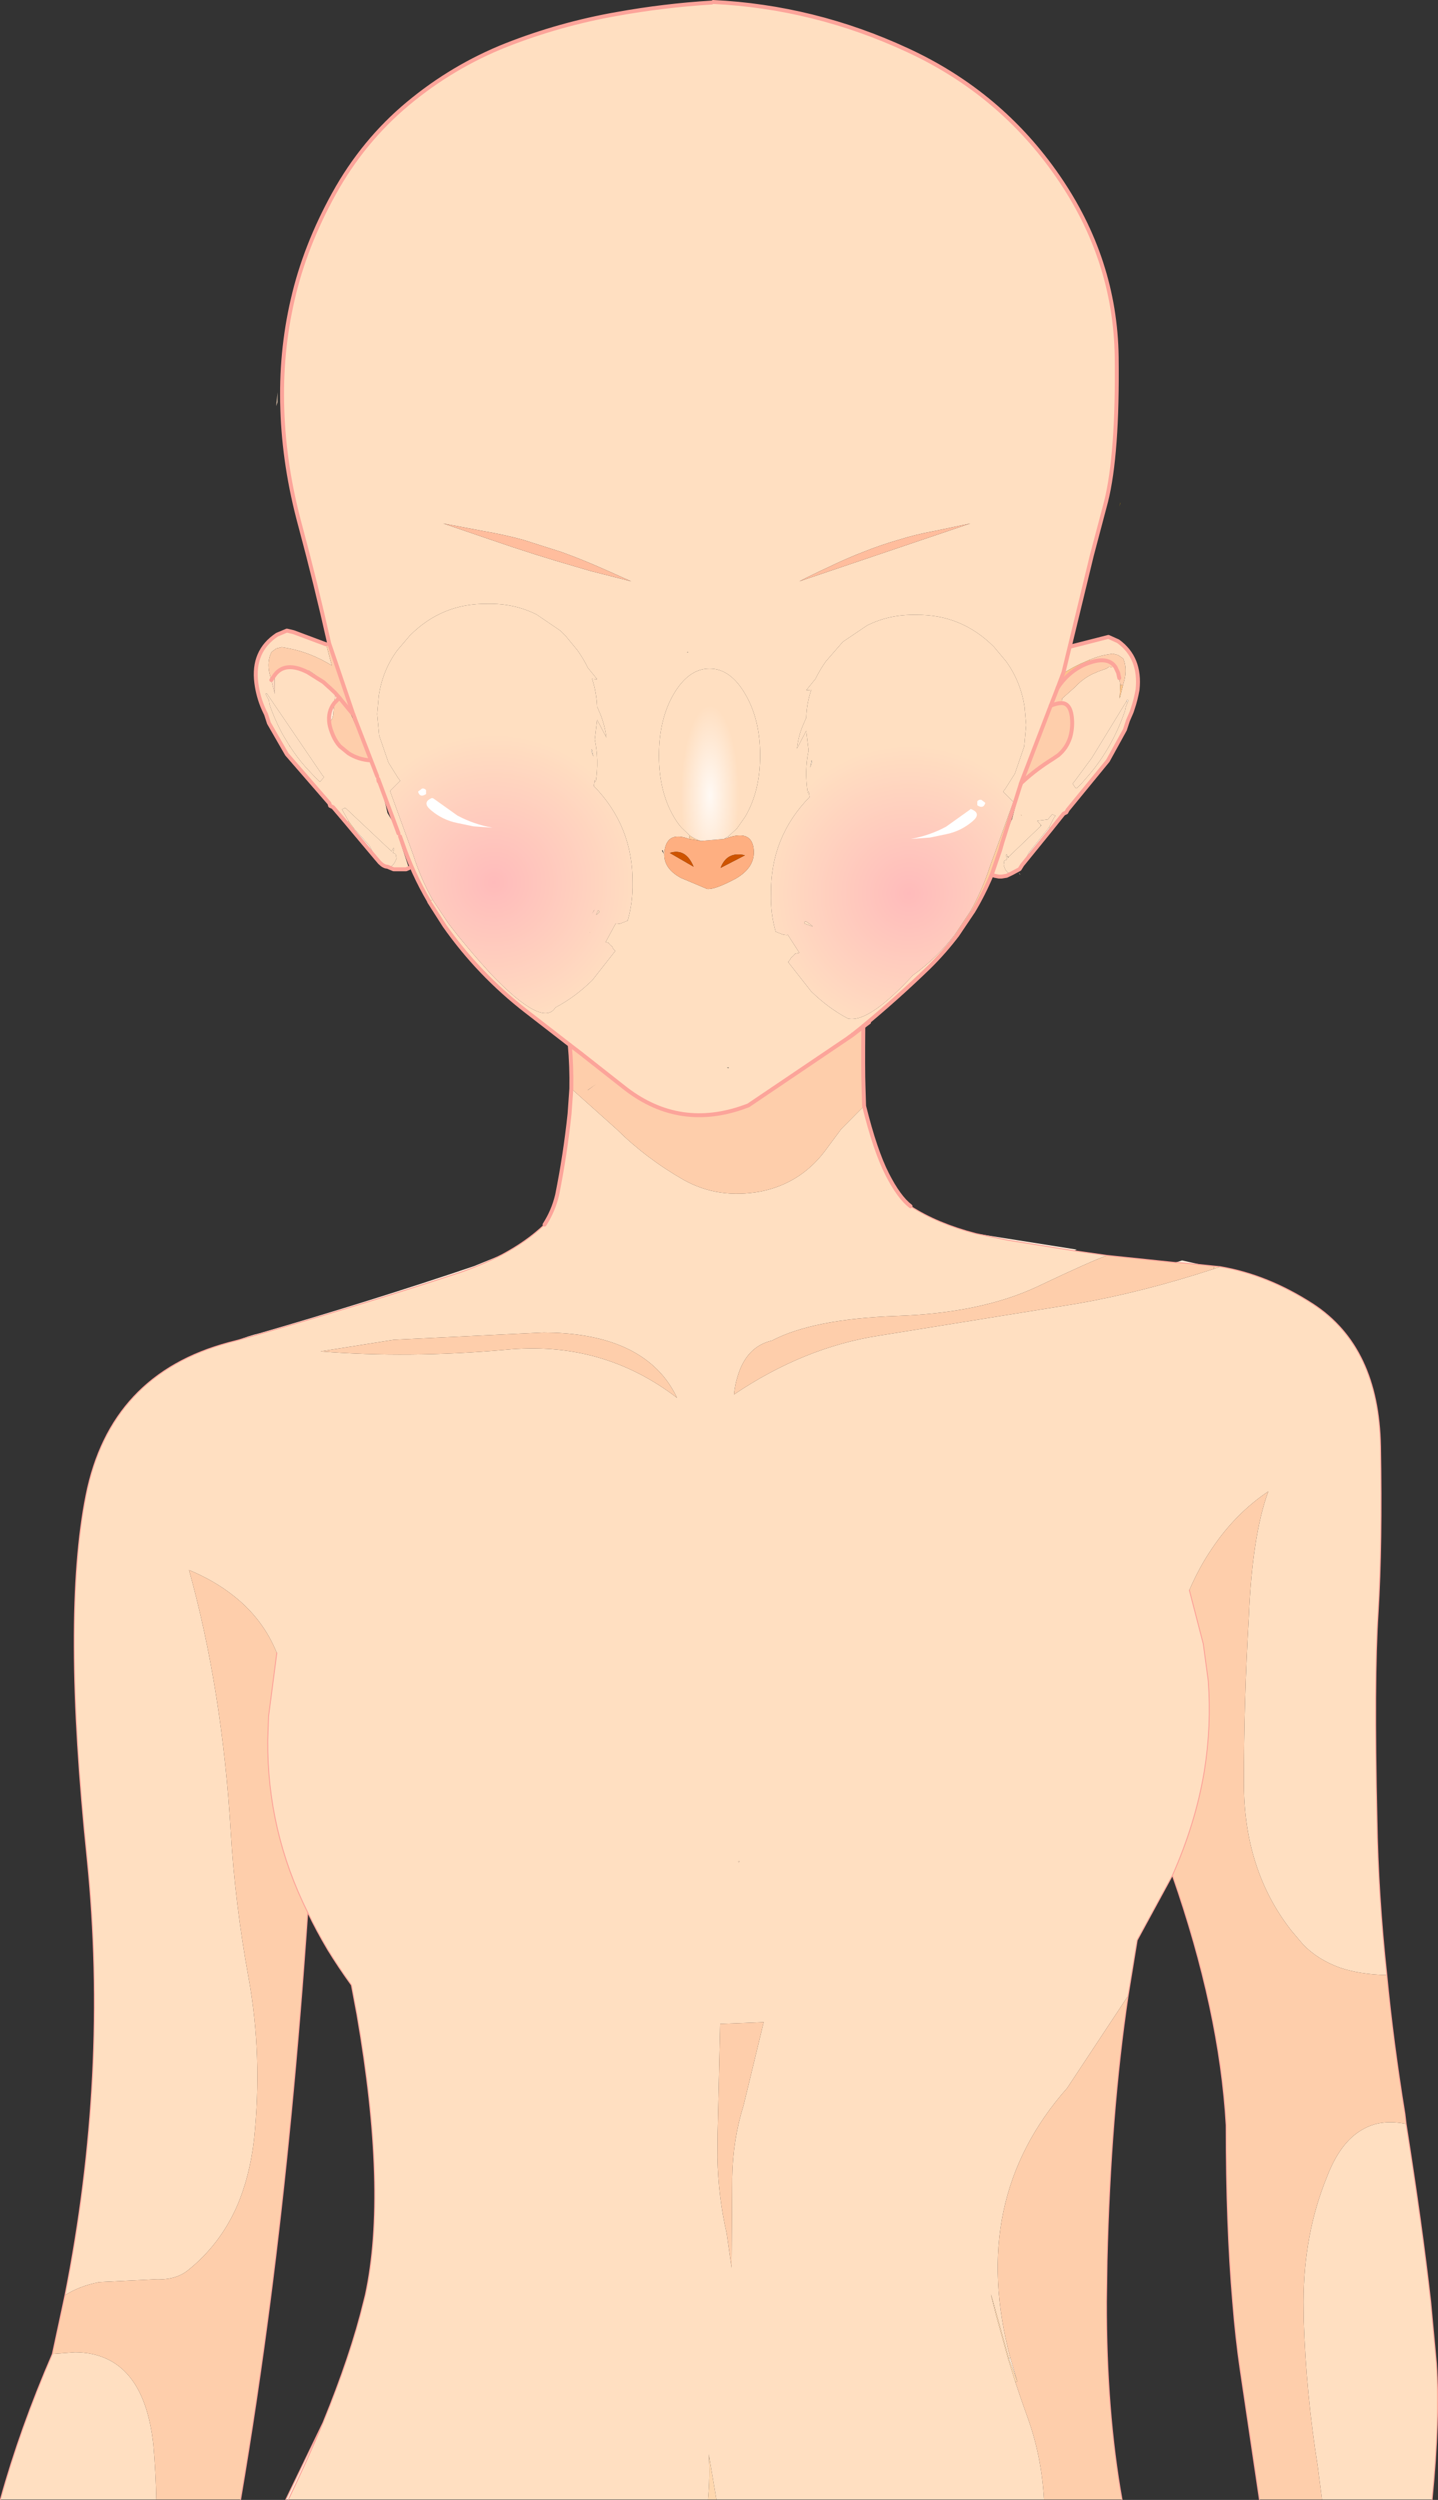 <?xml version="1.0" encoding="UTF-8" standalone="no"?>
<svg xmlns:xlink="http://www.w3.org/1999/xlink" height="634.7px" width="365.2px" xmlns="http://www.w3.org/2000/svg">
  <rect width="100%" height="100%" fill="#333333" stroke="none"/>
  <g transform="matrix(1.0, 0.0, 0.0, 1.0, -89.3, -7.3)">
    <path d="M270.4 7.8 Q296.05 9.05 319.7 20.0 343.35 30.9 357.95 52.05 372.55 73.15 372.9 97.9 373.2 122.65 370.2 134.65 L366.6 148.25 359.4 177.95 359.35 178.1 357.9 181.95 356.15 186.45 348.85 205.45 348.6 206.15 348.5 206.45 347.05 211.05 346.65 210.9 344.05 208.3 344.55 207.65 347.05 203.7 349.4 196.85 349.9 191.5 349.9 191.25 349.5 186.75 Q348.5 180.3 344.8 175.2 L341.7 171.5 Q333.45 163.25 321.9 163.4 315.2 163.25 309.5 166.1 L303.35 170.25 299.05 175.2 Q297.55 177.3 296.4 179.65 L294.05 182.55 295.3 182.45 295.4 182.45 295.3 182.55 Q294.15 185.9 294.05 189.6 L293.95 189.75 293.2 191.5 Q292.05 194.2 291.7 197.35 L294.05 192.85 294.65 197.85 Q293.55 203.05 294.45 208.65 L294.65 208.15 294.9 209.65 Q284.95 219.85 285.1 234.15 284.95 239.25 286.3 243.85 L288.2 244.6 288.95 244.7 289.2 244.7 289.35 244.6 292.3 249.2 291.2 249.45 290.8 249.95 290.2 250.45 290.05 250.8 289.45 251.55 295.3 259.0 Q299.65 263.25 304.65 265.9 309.9 267.1 321.15 254.9 327.25 250.55 331.85 244.5 L332.3 244.85 Q329.1 249.05 325.25 252.85 317.2 260.65 308.55 267.8 L308.45 267.9 305.55 270.2 305.6 269.45 305.25 270.4 304.45 271.0 279.35 287.95 277.55 288.6 Q261.15 294.1 247.55 283.2 L237.25 275.1 237.2 275.05 234.0 272.6 222.9 264.0 Q210.9 254.7 202.2 242.35 L198.3 236.25 199.15 235.7 203.15 241.7 Q207.75 247.75 213.85 254.45 227.15 268.35 230.35 263.1 235.35 260.45 239.7 256.2 L245.55 248.75 244.95 248.05 244.8 247.65 244.2 247.15 243.8 246.65 243.1 246.5 245.65 241.8 245.8 241.9 246.05 241.9 246.8 241.8 248.7 241.05 Q250.05 236.45 249.95 231.35 250.05 217.05 240.1 206.85 L240.35 205.35 240.6 205.85 Q241.45 200.25 240.35 195.05 L240.95 190.05 243.3 194.55 Q242.9 191.45 241.8 188.7 L241.05 186.95 240.95 186.8 Q240.8 183.1 239.7 179.75 L239.6 179.65 239.7 179.65 240.95 179.75 238.6 176.85 Q237.45 174.5 235.95 172.4 L232.9 168.7 231.65 167.45 225.55 163.3 Q219.8 160.45 213.1 160.6 201.5 160.45 193.35 168.7 L190.2 172.4 Q186.45 177.5 185.5 183.95 L185.1 188.45 185.1 188.7 185.6 194.05 187.95 200.9 190.45 204.9 190.95 205.5 188.35 208.1 194.3 224.5 Q196.15 230.35 199.15 235.7 L198.3 236.15 Q194.15 229.1 191.45 221.2 L191.0 219.95 191.05 221.35 193.15 227.7 192.45 228.0 189.25 228.0 187.7 227.35 Q189.1 227.7 190.0 225.25 L189.8 224.15 189.1 223.85 189.4 222.8 189.25 222.55 188.75 223.45 177.05 212.45 176.8 212.45 176.15 212.8 177.85 215.8 177.3 216.25 173.9 212.25 173.15 211.9 172.95 211.25 162.15 198.8 157.6 190.9 156.85 188.6 156.6 188.1 156.25 187.35 Q154.85 184.2 154.4 180.7 153.35 172.65 159.65 168.45 L162.15 167.4 163.85 167.8 172.15 170.9 173.55 176.25 Q168.35 173.05 162.8 171.95 L161.2 171.65 160.85 171.6 159.45 171.95 158.25 172.85 Q157.05 175.3 157.75 178.3 L158.2 179.95 159.1 183.45 159.05 178.7 Q161.7 175.1 167.4 177.95 L171.4 180.45 173.35 182.2 174.35 183.15 174.35 184.1 174.2 185.8 Q172.5 188.0 172.95 191.05 173.2 192.45 173.9 194.05 174.55 195.55 175.6 196.75 L177.8 198.55 Q180.3 200.15 183.4 200.35 L185.1 204.4 179.35 189.55 179.05 188.7 178.9 188.4 178.9 188.3 172.9 170.65 Q169.5 155.45 165.5 140.6 161.45 125.65 161.0 111.25 160.5 96.8 163.65 83.3 166.75 69.75 174.15 56.4 181.55 43.05 192.9 33.6 204.25 24.15 217.85 18.75 231.45 13.4 245.95 10.85 257.85 8.7 270.05 7.95 L270.35 7.95 270.4 7.8 M359.5 178.15 L361.0 171.5 370.8 169.0 373.25 170.1 Q379.05 174.3 378.2 182.4 377.75 184.95 376.95 187.3 L376.7 188.05 375.75 190.25 375.0 192.55 370.65 200.45 360.45 212.9 360.1 213.55 359.4 213.9 356.25 217.85 355.7 217.4 356.95 214.95 357.35 214.4 356.65 214.1 356.45 214.1 356.3 214.3 355.4 215.35 352.7 215.7 353.65 216.75 353.6 216.9 353.7 216.95 345.4 224.9 345.1 224.6 344.95 224.2 344.75 224.45 345.1 225.5 344.35 225.8 344.2 226.9 Q344.7 228.8 345.7 229.0 L346.3 229.0 344.95 229.65 343.7 229.85 342.95 229.85 341.9 229.65 341.15 229.4 342.55 225.3 343.25 223.3 346.1 215.65 346.3 215.35 348.75 206.0 349.1 205.7 Q352.4 202.65 356.65 200.0 L358.05 199.05 Q360.2 197.25 361.05 194.6 L361.15 194.65 361.1 194.45 Q361.55 192.9 361.6 191.1 361.6 185.85 358.9 185.8 L358.9 185.7 359.05 184.65 362.25 181.8 Q364.25 179.65 366.7 178.45 L368.2 177.8 370.3 177.05 370.95 176.6 371.2 176.6 371.65 176.75 372.55 176.75 372.55 177.5 372.75 177.5 373.25 178.3 373.45 179.0 373.55 179.4 373.55 179.45 373.8 181.15 373.65 184.65 374.5 181.3 374.85 179.95 Q375.6 176.95 374.55 174.5 L373.25 173.6 371.85 173.25 369.85 173.6 Q368.2 173.95 366.7 174.55 L366.05 174.8 363.55 175.9 Q361.55 176.85 359.5 178.15 M308.75 288.1 Q311.55 299.4 314.6 305.4 317.6 311.3 320.55 313.55 327.35 317.95 337.15 320.5 L345.1 322.15 362.05 324.85 370.5 326.05 Q366.85 327.25 352.65 334.0 338.4 340.65 317.15 341.4 295.85 342.15 285.35 347.65 278.75 349.2 276.55 357.0 275.95 358.95 275.7 361.35 293.5 349.35 312.6 346.4 L362.75 338.3 Q379.4 335.4 397.6 329.45 L399.2 328.9 Q411.3 330.95 422.85 338.45 439.45 349.35 439.9 374.5 440.35 399.4 439.3 416.65 438.2 433.65 439.0 469.1 439.3 488.35 441.5 508.75 434.7 508.6 429.55 506.85 424.0 504.85 420.25 501.0 L417.3 497.5 Q405.2 482.1 405.2 459.95 405.2 439.05 406.45 418.0 407.3 397.2 411.4 385.95 403.0 391.6 397.1 400.45 393.85 405.2 391.35 411.0 L394.9 424.7 396.15 434.0 Q397.0 445.5 395.15 457.0 392.95 470.2 387.05 483.45 L378.1 499.9 375.8 514.0 360.3 537.45 Q335.15 565.9 345.9 605.95 L345.5 606.05 Q339.55 584.3 341.4 591.7 L342.35 595.45 345.3 606.1 347.15 612.05 Q348.65 616.6 350.3 621.15 353.8 630.85 354.45 641.9 L271.25 641.9 269.3 630.4 Q269.65 636.15 269.1 641.9 L162.55 641.9 Q167.5 631.6 171.35 622.35 178.4 605.15 181.65 591.7 L182.1 589.9 Q187.75 563.7 179.95 518.75 L178.55 511.3 Q175.25 506.75 172.5 502.25 169.7 497.55 167.45 492.85 157.1 472.1 157.3 449.1 L157.5 443.1 159.6 426.95 Q156.1 418.3 148.55 412.4 143.75 408.6 137.3 405.9 145.75 436.35 147.9 472.4 149.0 490.65 152.4 509.3 156.05 529.3 153.8 550.6 152.7 560.05 149.4 567.6 145.1 577.2 137.15 583.6 133.9 586.3 128.35 586.0 L114.45 586.7 Q109.3 587.75 105.8 590.05 116.95 534.0 111.45 479.4 105.0 417.55 111.15 386.9 117.3 356.2 147.45 348.15 L149.75 347.55 Q178.65 339.4 206.05 330.4 211.85 328.4 216.7 325.9 223.1 322.5 227.6 318.2 229.85 314.7 230.8 310.65 232.85 300.45 233.95 290.05 L234.4 283.7 245.85 293.95 Q253.5 301.5 263.0 306.9 271.85 311.8 282.5 309.8 293.2 307.65 299.6 298.45 L302.95 293.95 308.75 288.1 M446.4 546.55 Q450.5 572.5 452.65 591.7 L454.1 607.35 Q455.05 621.25 453.0 641.9 L425.05 641.9 423.95 633.4 Q421.0 614.85 420.4 596.35 L420.35 591.7 Q420.4 574.4 426.3 560.0 429.65 551.2 435.25 548.0 440.0 545.2 446.4 546.55 M129.0 641.9 L89.4 641.9 Q94.4 623.85 102.6 604.95 L108.35 604.5 Q125.7 604.7 128.25 628.0 128.85 634.9 129.0 641.9 M326.45 142.15 Q321.8 143.0 317.35 144.4 312.85 145.7 308.5 147.45 304.1 149.15 299.9 151.2 296.05 152.95 292.3 154.9 L335.75 140.2 326.45 142.15 M375.7 185.55 L375.9 185.1 375.5 184.95 375.35 185.4 366.6 199.7 362.1 205.8 361.7 206.25 362.4 207.3 362.75 207.45 363.95 206.25 366.15 203.7 Q371.9 196.8 375.0 187.8 L375.2 186.8 375.7 185.55 M348.75 214.3 L348.55 214.1 348.75 214.4 348.75 214.3 M348.35 229.2 L348.35 229.4 348.05 228.9 348.35 229.2 M231.9 147.45 L222.15 144.35 Q217.15 143.0 212.15 142.15 L201.85 140.2 214.15 144.4 Q225.0 148.15 235.45 151.15 L239.2 152.25 249.6 154.9 244.15 152.45 241.3 151.2 Q236.6 149.15 231.9 147.45 M156.75 183.5 L157.6 185.1 157.75 186.15 Q159.15 190.25 161.2 193.95 L162.55 196.2 162.8 196.6 162.8 196.75 162.9 196.75 Q164.7 199.55 166.95 202.1 L169.3 204.6 170.55 205.8 171.6 204.6 171.2 204.15 157.05 183.35 156.75 183.45 156.75 183.5 M274.25 219.65 L276.45 217.65 278.55 214.65 Q282.35 208.2 282.35 199.1 282.35 189.95 278.55 183.5 274.8 177.05 269.5 177.05 264.2 177.05 260.4 183.5 256.65 189.95 256.65 199.1 256.65 208.2 260.4 214.65 261.3 216.2 262.35 217.4 L264.45 219.4 264.3 220.3 263.85 220.15 Q258.9 218.45 258.1 223.05 L258.0 224.15 258.0 224.2 Q257.95 227.9 262.25 230.2 L268.9 233.0 Q270.85 233.2 276.1 230.4 281.25 227.45 280.7 222.8 280.15 218.1 274.45 219.9 L274.25 219.65 M159.8 106.9 L159.75 109.45 159.45 110.4 159.8 106.9 M264.15 172.85 L263.9 172.85 263.75 173.0 264.15 172.85 M293.55 241.35 L293.7 241.35 293.8 241.25 294.05 241.25 295.55 242.35 295.7 242.55 293.55 241.75 293.55 241.35 M296.4 245.3 L296.4 245.7 296.4 245.75 296.4 245.3 M257.4 223.25 L257.95 224.15 257.6 223.15 257.4 223.25 M273.9 278.35 L274.25 278.5 274.45 278.35 273.9 278.35 M239.1 243.95 L239.15 244.1 239.1 244.05 239.1 243.95 M241.35 238.55 L241.45 238.55 241.45 238.95 240.7 239.6 241.15 238.45 241.2 238.45 241.35 238.55 M240.25 238.35 L239.65 239.3 240.2 238.35 240.25 238.35 M190.0 217.55 L185.35 205.05 185.45 205.65 Q186.85 209.65 187.7 213.7 L190.0 217.55 190.5 218.9 190.0 217.55 M190.9 219.65 L190.9 219.25 190.5 218.9 190.9 219.65 191.0 219.95 190.9 219.65 M170.7 350.4 Q192.95 352.2 217.6 350.0 242.15 347.55 261.25 362.2 259.85 359.25 257.85 356.8 248.65 345.7 227.4 345.6 L189.3 347.45 170.7 350.4 M277.15 479.85 L276.8 479.85 276.9 480.2 277.15 479.85 M278.15 541.8 L283.25 520.7 272.2 521.15 271.55 548.9 271.5 555.1 Q271.7 565.0 273.85 574.35 L275.1 583.05 275.25 560.3 Q275.4 550.55 278.15 541.8" fill="#ffdfc1" fill-rule="evenodd" stroke="none"/>
    <path d="M337.15 320.5 L362.75 324.55 362.05 324.85 345.1 322.15 337.15 320.5 M387.85 327.85 L389.5 327.3 394.35 328.4 388.45 327.85 387.85 327.85 M162.55 641.9 L161.9 641.9 171.35 622.35 Q167.5 631.6 162.55 641.9 M149.75 347.55 Q152.3 346.5 155.2 345.8 183.2 337.7 209.7 328.75 L216.7 325.9 Q211.85 328.4 206.05 330.4 178.65 339.4 149.75 347.55 M238.65 284.05 L238.55 284.05 240.55 282.65 238.7 284.0 238.65 284.05 M345.9 605.95 L347.65 611.9 345.5 606.05 345.9 605.95" fill="#ffecd9" fill-rule="evenodd" stroke="none"/>
    <path d="M341.15 229.4 Q339.1 234.3 336.4 238.8 L336.35 238.85 332.35 244.8 332.3 244.85 331.85 244.5 335.85 238.5 Q338.8 233.15 340.7 227.3 L346.65 210.9 347.05 211.05 343.85 221.2 342.55 225.3 341.15 229.4 M198.3 236.25 L198.3 236.2 198.3 236.15 199.15 235.7 198.3 236.25 M178.8 218.05 L177.3 216.25 177.85 215.8 179.25 217.7 178.8 218.05 M264.3 220.3 L264.45 219.4 Q265.8 220.4 267.3 220.8 L264.3 220.3" fill="#fecea0" fill-rule="evenodd" stroke="none"/>
    <path d="M373.8 134.85 L373.8 135.15 373.6 135.9 373.8 134.85" fill="#cc9900" fill-rule="evenodd" stroke="none"/>
    <path d="M326.45 142.15 L335.75 140.2 292.3 154.9 Q296.05 152.95 299.9 151.2 304.1 149.15 308.5 147.45 312.85 145.7 317.35 144.4 321.8 143.0 326.45 142.15 M348.75 214.3 L348.75 214.4 348.55 214.1 348.75 214.3 M231.9 147.45 Q236.6 149.15 241.3 151.2 L244.15 152.45 249.6 154.9 239.2 152.25 235.45 151.15 Q225.0 148.15 214.15 144.4 L201.85 140.2 212.15 142.15 Q217.15 143.0 222.15 144.35 L231.9 147.45" fill="#ffbd9d" fill-rule="evenodd" stroke="none"/>
    <path d="M359.4 177.95 L359.5 178.15 359.35 178.1 359.4 177.95 M373.45 179.0 L373.25 178.3 373.3 178.25 373.45 179.0 M361.1 194.45 L361.15 194.65 361.05 194.6 361.1 194.45 M349.1 205.7 L348.75 206.0 348.9 205.5 349.1 205.7 M348.85 205.45 L348.9 205.5 348.85 205.45 M174.2 185.8 L174.35 184.1 174.35 183.15 175.5 184.45 174.2 185.8 M159.05 178.7 L159.1 183.45 158.2 179.95 159.05 178.7 M178.7 188.35 L178.8 188.45 178.4 188.6 178.7 188.35 M305.25 270.4 L305.6 269.45 305.55 270.2 305.25 270.4" fill="#ffd9bf" fill-rule="evenodd" stroke="none"/>
    <path d="M359.5 178.15 Q361.55 176.85 363.55 175.9 L366.05 174.8 366.3 175.45 Q365.0 175.85 363.85 176.45 360.3 178.3 357.9 181.95 L359.35 178.1 359.5 178.15 M374.5 181.3 L373.65 184.65 373.8 181.15 374.5 181.3 M373.25 178.3 L372.75 177.5 372.55 177.5 372.55 176.75 372.6 176.7 373.3 178.2 373.3 178.25 373.25 178.3 M178.8 188.45 L178.7 188.35 178.9 188.3 178.9 188.4 178.8 188.45" fill="#fdc48a" fill-rule="evenodd" stroke="none"/>
    <path d="M375.35 185.4 L375.5 184.95 375.9 185.1 375.7 185.55 375.35 185.4 M157.05 183.35 L156.75 183.5 156.75 183.45 157.05 183.35" fill="#ffead7" fill-rule="evenodd" stroke="none"/>
    <path d="M348.9 226.9 L348.25 227.95 346.3 229.0 345.7 229.0 Q344.7 228.8 344.2 226.9 L344.35 225.8 345.1 225.5 344.75 224.45 344.95 224.2 345.1 224.6 345.4 225.1 345.4 224.9 353.7 216.95 353.75 216.9 353.65 216.75 352.7 215.7 355.4 215.35 356.3 214.3 356.45 214.1 356.65 214.1 357.35 214.4 356.95 214.95 355.7 217.4 350.65 223.7 348.9 226.9 M187.7 227.35 Q186.8 227.35 185.75 226.3 L184.85 225.25 183.15 222.05 179.25 217.7 177.85 215.8 176.15 212.8 176.8 212.45 177.05 212.45 188.75 223.45 189.25 222.55 189.4 222.8 189.1 223.85 189.8 224.15 190.0 225.25 Q189.1 227.7 187.7 227.35 M375.35 185.4 L375.7 185.55 375.2 186.8 375.0 187.8 Q371.9 196.8 366.15 203.7 L363.95 206.25 362.75 207.45 362.4 207.3 361.7 206.25 362.1 205.8 366.6 199.7 375.35 185.4 M162.8 196.6 L162.55 196.2 161.2 193.95 Q159.15 190.25 157.75 186.15 L157.6 185.1 156.75 183.5 157.05 183.35 171.2 204.15 171.6 204.6 170.55 205.8 169.3 204.6 166.95 202.1 Q164.7 199.55 162.9 196.75 L162.8 196.6" fill="#fedfc2" fill-rule="evenodd" stroke="none"/>
    <path d="M356.25 217.85 L348.9 226.9 350.65 223.7 355.7 217.4 356.25 217.85 M184.85 225.25 L178.8 218.05 179.25 217.7 183.15 222.05 184.85 225.25 M373.55 179.4 L373.45 179.0 373.5 179.05 373.55 179.4 M348.5 206.45 L348.6 206.15 348.85 205.45 348.9 205.5 348.65 206.15 348.5 206.45 M348.6 206.15 L348.65 206.15 348.6 206.15 M353.6 216.9 L353.75 216.9 353.7 216.95 353.6 216.9 M174.35 183.15 L173.35 182.2 174.35 183.0 174.35 183.15 M171.4 180.45 L167.4 177.95 167.65 177.5 Q169.45 178.55 171.05 180.15 L171.4 180.45 M172.95 191.05 Q172.5 188.0 174.2 185.8 L173.9 188.95 173.7 189.7 173.15 190.55 172.95 191.05 M239.6 197.5 L240.0 199.4 239.45 197.95 239.6 197.5 M274.25 219.65 L274.45 219.9 273.15 220.3 274.25 219.65 M295.4 200.3 L295.55 200.7 295.05 202.2 295.4 200.3" fill="#ffead5" fill-rule="evenodd" stroke="none"/>
    <path d="M397.65 328.75 L399.2 328.9 397.6 329.45 397.65 328.75 M271.25 641.9 L269.1 641.9 Q269.65 636.15 269.3 630.4 L271.25 641.9 M308.55 267.8 L308.55 267.95 305.9 270.0 305.55 270.25 305.5 270.3 304.45 271.0 305.25 270.4 305.55 270.2 308.45 267.9 308.55 267.8 M308.45 267.9 L305.9 270.0 308.45 267.9 M347.15 612.05 L345.3 606.1 342.35 595.45 341.4 591.7 Q339.55 584.3 345.5 606.05 L347.65 611.9 347.15 612.05" fill="#ffd7ae" fill-rule="evenodd" stroke="none"/>
    <path d="M270.05 7.95 L269.9 7.8 270.4 7.8 270.35 7.95 270.05 7.95" fill="#663300" fill-rule="evenodd" stroke="none"/>
    <path d="M274.45 219.9 Q280.15 218.1 280.7 222.8 281.25 227.45 276.1 230.4 270.85 233.2 268.9 233.0 L262.25 230.2 Q257.95 227.9 258.0 224.2 L258.0 224.15 258.1 223.05 Q258.9 218.45 263.85 220.15 L264.3 220.3 267.3 220.8 273.15 220.3 274.45 219.9 M278.5 224.45 Q273.95 223.35 272.3 227.65 L278.5 224.45 M265.45 227.35 Q263.45 222.55 259.4 223.85 L265.45 227.35" fill="#feaf81" fill-rule="evenodd" stroke="none"/>
    <path d="M278.5 224.45 L272.3 227.65 Q273.95 223.35 278.5 224.45 M265.45 227.35 L259.4 223.85 Q263.45 222.55 265.45 227.35" fill="#ce5300" fill-rule="evenodd" stroke="none"/>
    <path d="M310.0 266.85 L309.9 266.75 310.2 266.75 310.05 266.9 310.0 266.85" fill="url(#gradient0)" fill-rule="evenodd" stroke="none"/>
    <path d="M190.5 218.9 L190.9 219.25 190.9 219.65 190.5 218.9" fill="#ff9966" fill-rule="evenodd" stroke="none"/>
    <path d="M277.15 479.85 L276.9 480.2 276.8 479.85 277.15 479.85" fill="#ffdabb" fill-rule="evenodd" stroke="none"/>
    <path d="M347.65 611.9 L347.15 612.05 347.65 611.9" fill="#fdbf82" fill-rule="evenodd" stroke="none"/>
    <path d="M308.55 267.95 Q308.45 279.2 308.6 283.25 L308.75 288.1 302.95 293.95 299.6 298.45 Q293.2 307.65 282.5 309.8 271.85 311.8 263.0 306.9 253.5 301.5 245.85 293.95 L234.4 283.7 Q234.5 278.05 234.0 272.6 L237.2 275.05 237.25 275.1 247.55 283.2 Q261.15 294.1 277.55 288.6 L279.35 287.95 304.45 271.0 305.5 270.3 305.55 270.25 305.9 270.0 308.55 267.95 M370.5 326.05 L387.85 327.85 388.45 327.85 394.35 328.4 397.65 328.75 397.6 329.45 Q379.4 335.4 362.75 338.3 L312.6 346.4 Q293.5 349.35 275.7 361.35 275.95 358.95 276.55 357.0 278.75 349.2 285.35 347.65 295.85 342.15 317.15 341.4 338.4 340.65 352.65 334.0 366.85 327.25 370.5 326.05 M441.5 508.75 Q443.15 525.9 446.1 544.0 L446.4 546.55 Q440.0 545.2 435.25 548.0 429.65 551.2 426.3 560.0 420.4 574.4 420.35 591.7 L420.4 596.35 Q421.0 614.85 423.95 633.4 L425.05 641.9 409.15 641.9 404.25 608.85 Q403.1 601.05 402.35 591.7 400.7 572.55 400.7 546.85 399.05 517.8 387.05 483.45 392.95 470.2 395.15 457.0 397.0 445.5 396.15 434.0 L394.9 424.7 391.35 411.0 Q393.85 405.2 397.1 400.45 403.0 391.6 411.4 385.95 407.3 397.2 406.45 418.0 405.2 439.05 405.2 459.95 405.2 482.1 417.3 497.5 L420.25 501.0 Q424.0 504.85 429.55 506.85 434.7 508.6 441.5 508.75 M375.8 514.0 Q371.35 543.95 370.45 581.35 L370.3 591.7 Q370.25 619.55 374.25 641.9 L354.45 641.9 Q353.8 630.85 350.3 621.15 348.65 616.6 347.15 612.05 L347.65 611.9 345.9 605.95 Q335.15 565.9 360.3 537.45 L375.8 514.0 M167.45 492.85 Q163.85 545.65 157.9 591.7 154.5 617.85 150.4 641.9 L129.0 641.9 Q128.85 634.9 128.25 628.0 125.7 604.7 108.35 604.5 L102.6 604.95 105.8 590.05 Q109.3 587.75 114.45 586.7 L128.35 586.0 Q133.9 586.3 137.15 583.6 145.1 577.2 149.4 567.6 152.7 560.05 153.8 550.6 156.05 529.3 152.4 509.3 149.0 490.65 147.9 472.4 145.75 436.35 137.3 405.9 143.75 408.6 148.55 412.4 156.1 418.3 159.6 426.95 L157.5 443.1 157.3 449.1 Q157.1 472.1 167.45 492.85 M172.15 170.9 L172.9 170.65 178.9 188.3 178.7 188.35 175.9 184.95 175.5 184.45 174.35 183.15 174.35 183.0 173.35 182.2 171.4 180.45 171.05 180.15 Q169.45 178.55 167.65 177.5 L167.4 177.95 Q161.7 175.1 159.05 178.7 L158.2 179.95 157.75 178.3 Q157.05 175.3 158.25 172.85 L159.45 171.95 160.85 171.6 161.2 171.65 162.8 171.95 Q168.35 173.05 173.55 176.25 L172.15 170.9 M357.9 181.95 Q360.3 178.3 363.85 176.45 365.0 175.85 366.3 175.45 L366.05 174.8 366.7 174.55 Q368.2 173.95 369.85 173.6 L371.85 173.25 373.25 173.6 374.55 174.5 Q375.6 176.95 374.85 179.95 L374.5 181.3 373.8 181.15 373.55 179.45 373.55 179.4 373.5 179.05 373.45 179.0 373.3 178.25 373.3 178.2 372.6 176.7 372.55 176.75 371.65 176.75 371.2 176.6 370.95 176.6 370.3 177.05 368.2 177.8 366.7 178.45 Q364.25 179.65 362.25 181.8 L359.05 184.65 358.9 185.7 358.9 185.8 Q361.6 185.85 361.6 191.1 361.55 192.9 361.1 194.45 L361.05 194.6 Q360.2 197.25 358.05 199.05 L356.65 200.0 Q352.4 202.65 349.1 205.7 L348.9 205.5 348.85 205.45 356.15 186.45 357.9 181.95 M358.9 185.8 Q357.85 185.8 356.15 186.45 357.85 185.8 358.9 185.8 M366.3 175.45 Q370.85 174.0 372.6 176.7 370.85 174.0 366.3 175.45 M174.2 185.8 L175.5 184.45 175.9 184.95 178.7 188.35 178.4 188.6 182.1 197.0 182.25 197.2 182.45 198.05 183.4 200.35 Q180.3 200.15 177.8 198.55 L175.6 196.75 Q174.55 195.55 173.9 194.05 173.2 192.45 172.95 191.05 L173.15 190.55 173.7 189.7 173.9 188.95 174.2 185.8 M238.65 284.05 L238.7 284.0 240.55 282.65 238.55 284.05 238.65 284.05 M170.7 350.4 L189.3 347.45 227.4 345.6 Q248.65 345.7 257.85 356.8 259.85 359.25 261.25 362.2 242.15 347.55 217.6 350.0 192.95 352.2 170.7 350.4 M278.15 541.8 Q275.4 550.55 275.25 560.3 L275.1 583.05 273.85 574.35 Q271.7 565.0 271.5 555.1 L271.55 548.9 272.2 521.15 283.25 520.7 278.15 541.8" fill="#feceab" fill-rule="evenodd" stroke="none"/>
    <path d="M199.15 235.7 Q196.15 230.35 194.3 224.5 L188.35 208.1 190.95 205.5 190.45 204.9 187.95 200.9 185.6 194.05 185.1 188.7 185.1 188.45 185.5 183.95 Q186.45 177.5 190.2 172.4 L193.35 168.7 Q201.5 160.45 213.1 160.6 219.8 160.45 225.55 163.3 L231.65 167.45 232.9 168.7 235.95 172.4 Q237.45 174.5 238.6 176.85 L240.95 179.75 239.7 179.65 239.6 179.65 239.7 179.75 Q240.8 183.1 240.95 186.8 L241.05 186.95 241.8 188.7 Q242.9 191.45 243.3 194.55 L240.95 190.05 240.35 195.05 Q241.45 200.25 240.6 205.85 L240.35 205.35 240.1 206.85 Q250.05 217.05 249.95 231.35 250.05 236.45 248.7 241.05 L246.8 241.8 246.05 241.9 245.8 241.9 245.65 241.8 243.1 246.5 243.8 246.65 244.2 247.15 244.8 247.65 244.95 248.05 245.55 248.75 239.7 256.2 Q235.35 260.45 230.35 263.1 227.15 268.35 213.85 254.45 207.75 247.75 203.15 241.7 L199.15 235.7 M239.6 197.5 L239.45 197.95 240.0 199.4 239.6 197.5 M240.25 238.35 L240.2 238.35 239.65 239.3 240.25 238.35 M241.35 238.55 L241.2 238.45 241.15 238.45 240.7 239.6 241.45 238.95 241.45 238.55 241.35 238.55 M239.1 243.95 L239.1 244.05 239.15 244.1 239.1 243.95" fill="url(#gradient1)" fill-rule="evenodd" stroke="none"/>
    <path d="M331.85 244.5 Q327.25 250.55 321.15 254.9 309.9 267.1 304.65 265.9 299.65 263.25 295.3 259.0 L289.45 251.55 290.05 250.8 290.2 250.45 290.8 249.95 291.2 249.45 292.3 249.2 289.35 244.6 289.2 244.7 288.95 244.7 288.2 244.6 286.3 243.85 Q284.95 239.25 285.1 234.15 284.95 219.85 294.9 209.65 L294.65 208.15 294.45 208.65 Q293.55 203.05 294.65 197.85 L294.05 192.85 291.7 197.35 Q292.05 194.2 293.2 191.5 L293.95 189.75 294.05 189.6 Q294.15 185.9 295.3 182.55 L295.4 182.45 295.3 182.45 294.05 182.55 296.4 179.65 Q297.55 177.3 299.05 175.2 L303.35 170.25 309.5 166.1 Q315.2 163.25 321.9 163.4 333.45 163.25 341.7 171.5 L344.8 175.2 Q348.5 180.3 349.5 186.75 L349.9 191.25 349.9 191.5 349.4 196.85 347.05 203.7 344.55 207.65 344.05 208.3 346.65 210.9 340.7 227.3 Q338.8 233.15 335.85 238.5 L331.85 244.5 M295.4 200.3 L295.05 202.2 295.55 200.7 295.4 200.3 M296.4 245.3 L296.4 245.75 296.4 245.7 296.4 245.3 M293.55 241.35 L293.55 241.75 295.7 242.55 295.55 242.35 294.05 241.25 293.8 241.25 293.7 241.35 293.55 241.35" fill="url(#gradient2)" fill-rule="evenodd" stroke="none"/>
    <path d="M264.45 219.4 L262.35 217.4 Q261.3 216.2 260.4 214.65 256.65 208.2 256.65 199.1 256.65 189.95 260.4 183.5 264.2 177.05 269.5 177.05 274.8 177.05 278.55 183.5 282.35 189.95 282.35 199.1 282.35 208.2 278.55 214.65 L276.45 217.65 274.25 219.65 273.15 220.3 267.3 220.8 Q265.8 220.4 264.45 219.4" fill="url(#gradient3)" fill-rule="evenodd" stroke="none"/>
    <path d="M270.4 7.8 Q296.05 9.05 319.7 20.0 343.35 30.9 357.95 52.05 372.55 73.15 372.9 97.9 373.2 122.65 370.2 134.65 L366.6 148.25 359.4 177.95 359.35 178.1 357.9 181.95 356.15 186.45 348.85 205.45 348.6 206.15 M361.0 171.5 L370.8 169.0 373.25 170.1 Q379.05 174.3 378.2 182.4 377.75 184.95 376.95 187.3 L376.7 188.05 375.75 190.25 375.0 192.55 370.65 200.45 360.45 212.9 360.1 213.55 359.4 213.9 356.25 217.85 348.9 226.9 348.25 227.95 346.3 229.0 344.95 229.65 343.7 229.85 342.95 229.85 341.9 229.65 341.15 229.4 Q339.1 234.3 336.4 238.8 L336.35 238.85 332.35 244.8 332.3 244.85 Q329.1 249.05 325.25 252.85 317.2 260.65 308.55 267.8 L310.0 266.85 308.55 267.95 305.9 270.0 305.55 270.25 305.5 270.3 304.45 271.0 305.25 270.4 305.55 270.2 308.45 267.9 308.55 267.8 M234.0 272.6 L222.9 264.0 Q210.9 254.7 202.2 242.35 L198.3 236.25 198.3 236.2 198.3 236.15 Q194.15 229.1 191.45 221.2 L191.0 219.95 190.9 219.65 M193.15 227.7 L192.45 228.0 189.25 228.0 187.7 227.35 Q186.8 227.35 185.75 226.3 L184.85 225.25 178.8 218.05 177.3 216.25 173.9 212.25 173.15 211.9 172.95 211.25 162.15 198.8 157.6 190.9 156.85 188.6 156.6 188.1 156.25 187.35 Q154.85 184.2 154.4 180.7 153.35 172.65 159.65 168.45 L162.15 167.4 163.85 167.8 172.15 170.9 M172.9 170.65 Q169.5 155.45 165.5 140.6 161.45 125.65 161.0 111.25 160.5 96.8 163.65 83.3 166.75 69.75 174.15 56.4 181.55 43.05 192.9 33.6 204.25 24.15 217.85 18.75 231.45 13.4 245.95 10.85 257.85 8.7 270.05 7.95 M343.25 223.3 L342.55 225.3 341.15 229.4 M347.05 211.05 L348.5 206.45 M343.85 221.2 L347.05 211.05 M343.25 223.3 L343.85 221.2 M178.9 188.4 L178.9 188.3 172.9 170.65 M179.05 188.7 L178.9 188.4 M179.35 189.55 L185.1 204.4 M304.45 271.0 L279.35 287.95 277.55 288.6 Q261.15 294.1 247.55 283.2 L237.25 275.1 237.2 275.05 234.0 272.6 M305.9 270.0 L308.45 267.9 M185.45 205.65 L185.35 205.05 190.0 217.55 190.5 218.9" fill="none" stroke="#fca49a" stroke-linecap="round" stroke-linejoin="round" stroke-width="1.0"/>
    <path d="M308.55 267.95 Q308.45 279.2 308.6 283.25 L308.75 288.1 Q311.55 299.4 314.6 305.4 317.6 311.3 320.55 313.55 M227.6 318.2 Q229.85 314.7 230.8 310.65 232.85 300.45 233.95 290.05 L234.4 283.7 Q234.5 278.05 234.0 272.6 M357.9 181.95 Q360.3 178.3 363.85 176.45 365.0 175.85 366.3 175.45 370.85 174.0 372.6 176.7 L373.3 178.2 373.3 178.25 373.45 179.0 373.55 179.4 373.55 179.45 M358.9 185.8 Q361.6 185.85 361.6 191.1 361.55 192.9 361.1 194.45 L361.05 194.6 Q360.2 197.25 358.05 199.05 L356.65 200.0 Q352.4 202.65 349.1 205.7 L348.75 206.0 348.65 206.15 348.6 206.15 348.5 206.45 M356.15 186.45 Q357.85 185.8 358.9 185.8 M174.2 185.8 L175.5 184.45 174.35 183.15 173.35 182.2 171.4 180.45 167.4 177.95 Q161.7 175.1 159.05 178.7 L158.2 179.95 M178.7 188.35 L175.9 184.95 175.5 184.45 M178.8 188.45 L178.7 188.35 M178.8 188.45 L179.05 188.7 179.35 189.55 M183.4 200.35 Q180.3 200.15 177.8 198.55 L175.6 196.75 Q174.55 195.55 173.9 194.05 173.2 192.45 172.95 191.05 172.5 188.0 174.2 185.8 M308.55 267.8 L308.55 267.95" fill="none" stroke="#fca49a" stroke-linecap="round" stroke-linejoin="round" stroke-width="1.0"/>
    <path d="M320.55 313.55 Q327.35 317.95 337.15 320.5 L345.1 322.15 362.05 324.85 370.5 326.05 387.85 327.85 388.45 327.85 394.35 328.4 397.65 328.75 399.2 328.9 Q411.3 330.95 422.85 338.45 439.45 349.35 439.9 374.5 440.35 399.4 439.3 416.65 438.2 433.65 439.0 469.1 439.3 488.35 441.5 508.75 443.15 525.9 446.1 544.0 L446.4 546.55 Q450.5 572.5 452.65 591.7 L454.1 607.35 Q455.05 621.25 453.0 641.9 M409.15 641.9 L404.25 608.85 Q403.1 601.05 402.35 591.7 400.7 572.55 400.7 546.85 399.05 517.8 387.05 483.45 L378.1 499.9 375.8 514.0 Q371.35 543.95 370.45 581.35 L370.3 591.7 Q370.25 619.55 374.25 641.9 M161.9 641.9 L171.35 622.35 Q178.4 605.15 181.65 591.7 L182.1 589.9 Q187.75 563.7 179.95 518.75 L178.55 511.3 Q175.25 506.75 172.5 502.25 169.7 497.55 167.45 492.85 163.85 545.65 157.9 591.7 154.5 617.85 150.4 641.9 M89.4 641.9 Q94.4 623.85 102.6 604.95 L105.8 590.05 Q116.95 534.0 111.45 479.4 105.0 417.55 111.15 386.9 117.3 356.2 147.45 348.15 L149.75 347.55 Q178.65 339.4 206.05 330.4 211.85 328.4 216.7 325.9 223.1 322.5 227.6 318.2 M167.45 492.85 Q157.1 472.1 157.3 449.1 L157.5 443.1 159.6 426.95 M171.35 622.35 Q167.5 631.6 162.55 641.9 M391.35 411.0 L394.9 424.7 396.15 434.0 Q397.0 445.5 395.15 457.0 392.95 470.2 387.05 483.45" fill="none" stroke="#fca49a" stroke-linecap="round" stroke-linejoin="round" stroke-width="0.25"/>
    <path d="M338.5 210.35 L339.5 211.1 339.5 211.25 Q339.0 212.75 337.5 211.75 L337.5 210.75 Q337.9 210.25 338.5 210.35 M336.25 215.85 Q333.3 218.35 329.55 219.1 L325.45 219.95 320.6 220.3 Q325.35 219.45 329.55 217.2 L335.65 212.85 Q335.8 212.6 336.0 212.75 338.65 213.85 336.25 215.85" fill="#ffffff" fill-rule="evenodd" stroke="none"/>
    <path d="M198.75 213.0 Q201.7 215.5 205.45 216.25 L209.55 217.1 214.4 217.45 Q209.65 216.6 205.45 214.35 L199.35 210.0 199.0 209.9 Q196.35 211.0 198.75 213.0 M195.5 208.25 L195.5 208.4 Q196.0 209.9 197.5 208.9 L197.5 207.9 Q197.1 207.4 196.5 207.5 L195.5 208.25" fill="#ffffff" fill-rule="evenodd" stroke="none"/>
  </g>
  <defs>
    <radialGradient cx="0" cy="0" gradientTransform="matrix(0.033, 0.019, -0.026, 0.044, 336.9, 219.75)" gradientUnits="userSpaceOnUse" id="gradient0" r="819.2" spreadMethod="pad">
      <stop offset="0.0" stop-color="#ffc4c4"/>
      <stop offset="1.0" stop-color="#ffecd9"/>
    </radialGradient>
    <radialGradient cx="0" cy="0" gradientTransform="matrix(-0.046, 0.0, 0.0, 0.046, 214.8, 231.35)" gradientUnits="userSpaceOnUse" id="gradient1" r="819.2" spreadMethod="pad">
      <stop offset="0.0" stop-color="#ffbbbb"/>
      <stop offset="1.0" stop-color="#ffdfc1"/>
    </radialGradient>
    <radialGradient cx="0" cy="0" gradientTransform="matrix(0.046, 0.0, 0.0, 0.046, 320.2, 234.15)" gradientUnits="userSpaceOnUse" id="gradient2" r="819.2" spreadMethod="pad">
      <stop offset="0.0" stop-color="#ffbbbb"/>
      <stop offset="1.0" stop-color="#ffdfc1"/>
    </radialGradient>
    <radialGradient cx="0" cy="0" gradientTransform="matrix(0.009, 0.0, 0.0, 0.028, 269.6, 209.3)" gradientUnits="userSpaceOnUse" id="gradient3" r="819.2" spreadMethod="pad">
      <stop offset="0.0" stop-color="#fff9f4"/>
      <stop offset="1.0" stop-color="#ffdfc1"/>
    </radialGradient>
  </defs>
</svg>

